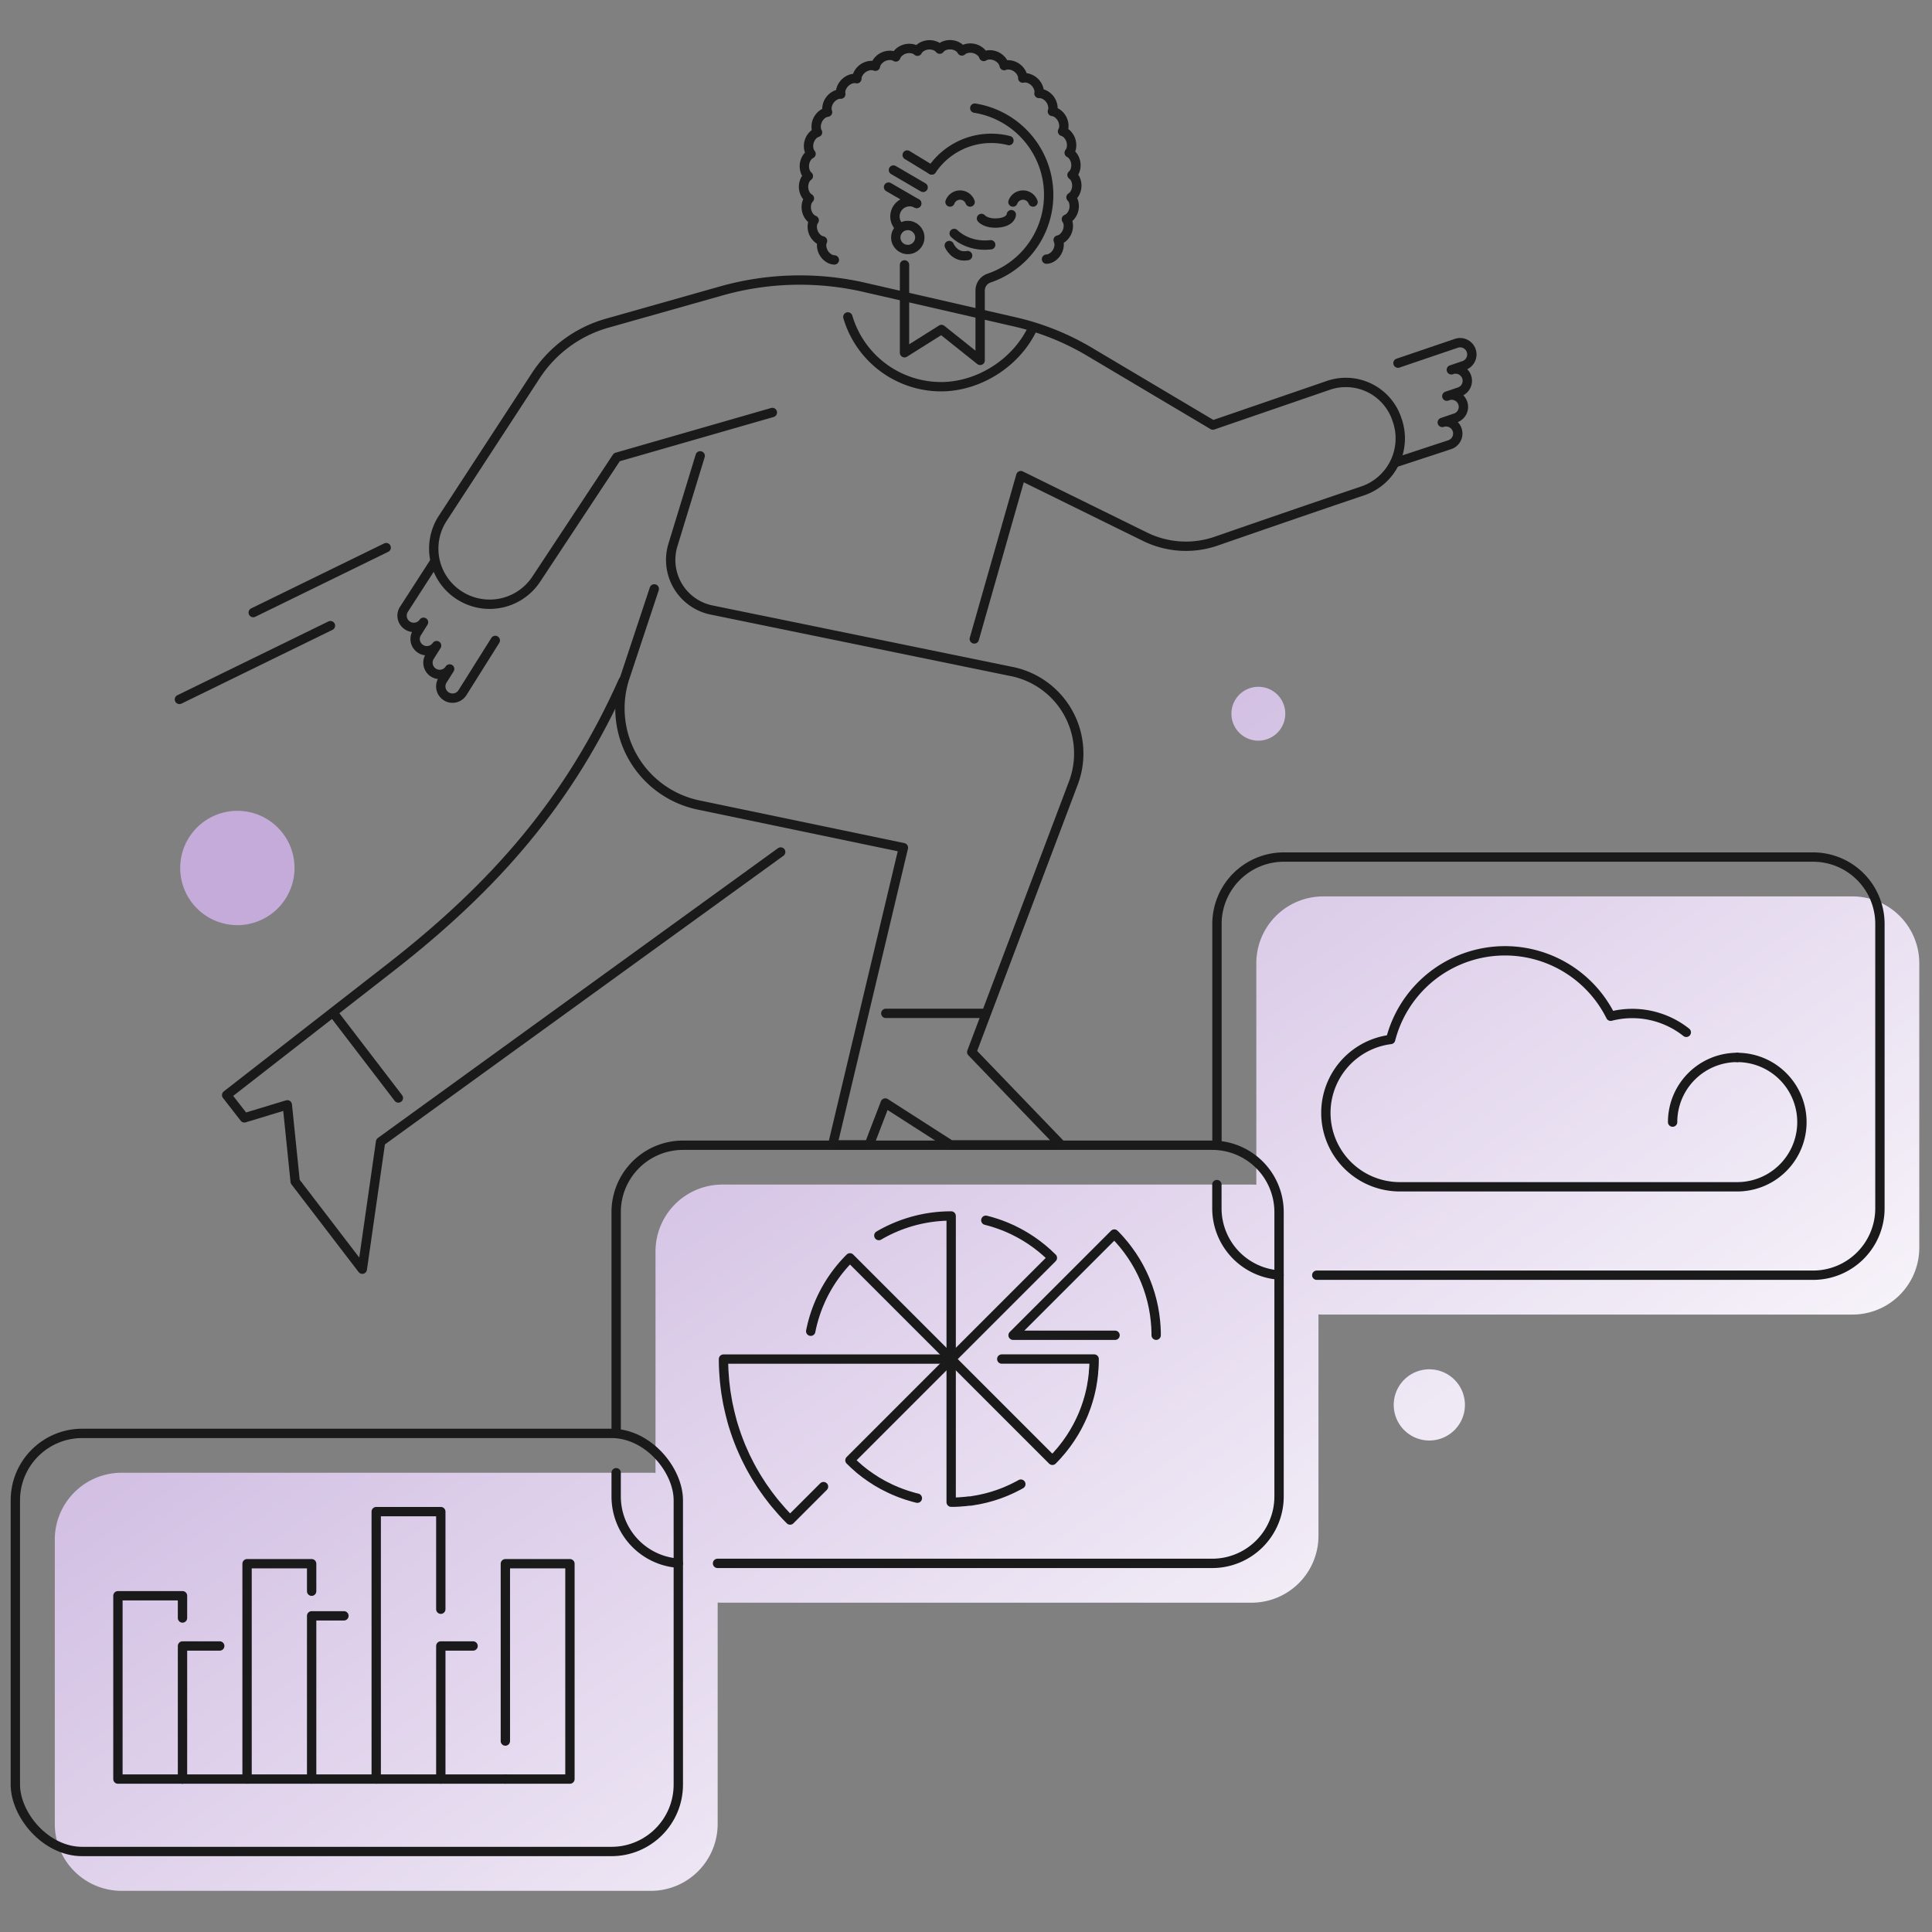<svg xmlns="http://www.w3.org/2000/svg" xmlns:xlink="http://www.w3.org/1999/xlink" viewBox="0 0 1080 1080">
  <rect x="0" y="0" width="1080" height="1080" fill="#808080" stroke="none"/>
  <defs>
    <linearGradient id="a" x1="292.28" y1="410.9" x2="768.97" y2="1087.29" gradientUnits="userSpaceOnUse">
      <stop offset="0" stop-color="#c4abda"/>
      <stop offset="1" stop-color="#fff"/>
    </linearGradient>
  </defs>
  <g style="isolation: isolate">
    <g>
      <path d="M1072.89,538.47v159a37.37,37.37,0,0,1-37.38,37.38H739.67c-.89,0-1.77,0-2.64-.1V858.54a37.37,37.37,0,0,1-37.37,37.37H403.81c-.89,0-1.76,0-2.63-.1v123.81A37.38,37.38,0,0,1,363.8,1057H68a37.37,37.37,0,0,1-37.37-37.38v-159A37.37,37.37,0,0,1,68,823.27H363.8c.89,0,1.76,0,2.63.1V699.56a37.39,37.39,0,0,1,37.38-37.38H699.66c.88,0,1.76.05,2.63.11V538.47a37.37,37.37,0,0,1,37.38-37.37h295.84A37.37,37.37,0,0,1,1072.89,538.47ZM132.7,453.26a31.95,31.95,0,1,0,31.94,31.95A31.94,31.94,0,0,0,132.7,453.26ZM799,765.45a19.9,19.9,0,1,0,19.9,19.89A19.89,19.89,0,0,0,799,765.45ZM703.47,383.93a15.05,15.05,0,1,0,15,15.05A15,15,0,0,0,703.47,383.93Z" style="mix-blend-mode: multiply;fill: url(#a)"/>
      <rect x="8.58" y="801.27" width="370.6" height="233.73" rx="37.38" style="fill: none;stroke: #1a1a1a;stroke-linecap: round;stroke-linejoin: round;stroke-width: 5.222px"/>
      <path d="M379.18,873.83a37.37,37.37,0,0,1-34.74-37.29V823.27" style="fill: none;stroke: #1a1a1a;stroke-linecap: round;stroke-linejoin: round;stroke-width: 5.222px"/>
      <path d="M344.44,801.27V677.56a37.37,37.37,0,0,1,37.37-37.37H677.66A37.38,37.38,0,0,1,715,677.56v159a37.39,37.39,0,0,1-37.38,37.38H401.11" style="fill: none;stroke: #1a1a1a;stroke-linecap: round;stroke-linejoin: round;stroke-width: 5.222px"/>
      <path d="M715,712.74a37.38,37.38,0,0,1-34.75-37.28V662.18" style="fill: none;stroke: #1a1a1a;stroke-linecap: round;stroke-linejoin: round;stroke-width: 5.222px"/>
      <path d="M680.29,640.19V516.48a37.39,37.39,0,0,1,37.38-37.38h295.85a37.38,37.38,0,0,1,37.37,37.38v159a37.37,37.37,0,0,1-37.37,37.37H736.09" style="fill: none;stroke: #1a1a1a;stroke-linecap: round;stroke-linejoin: round;stroke-width: 5.222px"/>
      <g>
        <polyline points="102.02 994.51 65.92 994.51 65.92 892.03 102.02 892.03 102.02 904.47" style="fill: none;stroke: #1a1a1a;stroke-linecap: round;stroke-linejoin: round;stroke-width: 5.222px"/>
        <polyline points="174.21 994.51 138.11 994.51 138.11 874.13 174.21 874.13 174.21 889.5" style="fill: none;stroke: #1a1a1a;stroke-linecap: round;stroke-linejoin: round;stroke-width: 5.222px"/>
        <polyline points="282.5 973.26 282.5 874.13 318.6 874.13 318.6 994.51 282.5 994.51" style="fill: none;stroke: #1a1a1a;stroke-linecap: round;stroke-linejoin: round;stroke-width: 5.222px"/>
        <polyline points="246.41 994.51 210.31 994.51 210.31 845 246.41 845 246.41 899.56" style="fill: none;stroke: #1a1a1a;stroke-linecap: round;stroke-linejoin: round;stroke-width: 5.222px"/>
        <polyline points="102.02 994.51 102.02 920.11 122.83 920.11" style="fill: none;stroke: #1a1a1a;stroke-linecap: round;stroke-linejoin: round;stroke-width: 5.222px"/>
        <line x1="138.11" y1="994.51" x2="102.02" y2="994.51" style="fill: none;stroke: #1a1a1a;stroke-linecap: round;stroke-linejoin: round;stroke-width: 5.222px"/>
        <polyline points="282.5 994.51 246.41 994.51 246.41 920.11 264.45 920.11" style="fill: none;stroke: #1a1a1a;stroke-linecap: round;stroke-linejoin: round;stroke-width: 5.222px"/>
        <polyline points="210.31 994.51 174.21 994.51 174.21 903.26 192.26 903.26" style="fill: none;stroke: #1a1a1a;stroke-linecap: round;stroke-linejoin: round;stroke-width: 5.222px"/>
      </g>
      <g>
        <path d="M942.64,577.08a48.52,48.52,0,0,0-42.27-9,66,66,0,0,0-123,13,41.33,41.33,0,0,0,5.21,82.34H971.13a36.15,36.15,0,0,0,0-72.3" style="fill: none;stroke: #1a1a1a;stroke-linecap: round;stroke-linejoin: round;stroke-width: 5.222px"/>
        <path d="M935,627.26a36.16,36.16,0,0,1,36.15-36.15" style="fill: none;stroke: #1a1a1a;stroke-linecap: round;stroke-linejoin: round;stroke-width: 5.222px"/>
      </g>
      <path d="M531.71,759.74v-80a79.84,79.84,0,0,0-40.43,10.94" style="fill: none;stroke: #1a1a1a;stroke-linecap: round;stroke-linejoin: round;stroke-width: 5.222px"/>
      <path d="M531.71,759.74l56.58-56.58,0,0c-.93-.93-1.87-1.82-2.83-2.69-.47-.42-.95-.82-1.42-1.23s-1-.9-1.54-1.33-1.24-1-1.86-1.45l-1.2-.94c-.69-.51-1.39-1-2.09-1.48l-1.09-.76c-.71-.48-1.45-.94-2.18-1.4l-1.11-.69c-.72-.44-1.46-.85-2.19-1.26l-1.23-.69c-.69-.37-1.4-.72-2.1-1.07l-1.44-.72c-.64-.3-1.29-.58-1.93-.87l-1.71-.74c-.57-.24-1.15-.46-1.73-.68l-2-.75-1.53-.52c-.74-.25-1.49-.49-2.24-.72-.45-.14-.9-.26-1.36-.39-.81-.22-1.62-.45-2.43-.65" style="fill: none;stroke: #1a1a1a;stroke-linecap: round;stroke-linejoin: round;stroke-width: 5.222px"/>
      <path d="M646.3,746.41c0-1.33,0-2.65-.1-4,0-.63-.09-1.25-.13-1.87s-.09-1.36-.16-2-.18-1.56-.28-2.34c-.06-.5-.12-1-.19-1.51-.12-.84-.28-1.68-.43-2.53-.07-.43-.14-.87-.23-1.3-.17-.85-.36-1.69-.55-2.54-.1-.42-.19-.85-.3-1.28-.2-.81-.43-1.62-.66-2.43-.12-.45-.25-.91-.38-1.36h0l-.12-.37c-.2-.62-.4-1.25-.61-1.87s-.33-1-.51-1.52q-.36-1-.75-2c-.22-.58-.44-1.16-.68-1.74s-.49-1.13-.74-1.7h0c-.29-.64-.57-1.29-.88-1.93-.23-.48-.47-1-.71-1.44-.35-.7-.7-1.4-1.07-2.09-.22-.42-.46-.83-.69-1.24-.41-.73-.83-1.47-1.26-2.19-.22-.37-.46-.73-.69-1.1-.46-.73-.92-1.47-1.4-2.19h0l-.51-.72-.25-.36-.17-.24c-.43-.62-.86-1.24-1.32-1.86l-.92-1.2c-.49-.62-1-1.25-1.47-1.86s-.87-1-1.32-1.53-.81-1-1.23-1.42c-.87-1-1.77-1.91-2.69-2.84l0,0-56.58,56.58h57" style="fill: none;stroke: #1a1a1a;stroke-linecap: round;stroke-linejoin: round;stroke-width: 5.222px"/>
      <path d="M531.71,759.74l56.58,56.58,0,0c.93-.93,1.82-1.87,2.69-2.83.43-.47.83-1,1.25-1.45s.88-1,1.3-1.51.91-1.15,1.36-1.73a1.71,1.71,0,0,0,.11-.14c.31-.4.62-.79.92-1.19.46-.62.89-1.24,1.33-1.86l.16-.24.25-.36.51-.72h0l.12-.19c.44-.66.86-1.33,1.28-2,.23-.37.47-.73.69-1.1.44-.72.85-1.46,1.26-2.19.23-.41.47-.82.69-1.24.37-.69.72-1.39,1.07-2.09.24-.48.49-1,.71-1.44s.4-.87.59-1.3c.1-.21.19-.42.29-.64h0c.25-.56.5-1.13.74-1.7s.46-1.16.68-1.74.51-1.31.75-2c.18-.5.35-1,.52-1.52s.41-1.25.6-1.87l.12-.37h0c0-.15.08-.3.13-.45.08-.31.17-.61.26-.91.22-.81.45-1.62.65-2.43v-.05c.1-.41.19-.82.29-1.23.19-.85.38-1.69.55-2.54.07-.37.14-.74.2-1.12l0-.19c.16-.84.31-1.68.43-2.52.07-.5.13-1,.19-1.52.1-.78.21-1.55.28-2.33,0-.07,0-.14,0-.2,0-.61.09-1.22.14-1.83s.1-1.24.13-1.87c.07-1.31.1-2.63.1-4H560" style="fill: none;stroke: #1a1a1a;stroke-linecap: round;stroke-linejoin: round;stroke-width: 5.222px"/>
      <path d="M531.71,759.74l-56.58-56.58a79.68,79.68,0,0,0-21.93,41" style="fill: none;stroke: #1a1a1a;stroke-linecap: round;stroke-linejoin: round;stroke-width: 5.222px"/>
      <path d="M531.71,759.74H404.43c0,2.11.06,4.21.16,6.3.05,1,.14,2,.21,3s.14,2.15.25,3.21c.12,1.25.28,2.49.44,3.74.11.8.19,1.6.31,2.39.2,1.35.44,2.68.68,4,.12.69.23,1.39.37,2.08.26,1.35.57,2.69.88,4,.16.67.3,1.35.47,2,.32,1.3.68,2.59,1,3.88.21.72.4,1.44.62,2.16.36,1.19.75,2.38,1.15,3.57.27.8.53,1.62.82,2.42.38,1.06.78,2.11,1.19,3.16s.71,1.84,1.08,2.74.79,1.82,1.19,2.73.9,2.05,1.38,3.06c.37.77.76,1.54,1.14,2.31.56,1.11,1.11,2.22,1.7,3.32.36.66.74,1.32,1.1,2,.66,1.17,1.31,2.33,2,3.47.36.59.74,1.18,1.11,1.78.73,1.16,1.46,2.32,2.22,3.46.39.59.81,1.17,1.22,1.75.77,1.11,1.54,2.22,2.35,3.3.48.66,1,1.29,1.5,1.94.76,1,1.51,2,2.3,2.93s1.42,1.66,2.13,2.48,1.27,1.5,1.93,2.23c1.4,1.54,2.84,3.07,4.34,4.56l18.68-18.68" style="fill: none;stroke: #1a1a1a;stroke-linecap: round;stroke-linejoin: round;stroke-width: 5.222px"/>
      <path d="M531.71,759.74l-56.58,56.58h0c.83.84,1.68,1.64,2.55,2.44l.72.64q1,.9,2,1.77l.71.59c.79.64,1.59,1.27,2.4,1.88l.38.29q3,2.2,6.12,4.14l.42.25c.91.55,1.84,1.08,2.77,1.59l.53.29c.64.35,1.3.67,2,1s1.33.67,2,1l1.68.76c.75.33,1.5.64,2.25.95l1.54.61c.84.32,1.69.62,2.55.91.44.15.88.31,1.33.45,1,.32,1.94.6,2.92.88l1.05.3,1.76.44" style="fill: none;stroke: #1a1a1a;stroke-linecap: round;stroke-linejoin: round;stroke-width: 5.222px"/>
      <path d="M531.71,759.74v80c1.32,0,2.64,0,3.95-.1.63,0,1.25-.09,1.88-.14s1.35-.08,2-.15,1.41-.16,2.12-.25l.22,0,.35,0c.39,0,.78-.09,1.16-.15.85-.13,1.69-.28,2.53-.43l1.3-.23.78-.17c.59-.13,1.18-.25,1.76-.39l1.28-.29c.81-.2,1.62-.43,2.43-.66l.75-.21.61-.17c.75-.23,1.5-.48,2.24-.73h0c.5-.17,1-.33,1.51-.51h0l.81-.31,1.17-.44.71-.28c.34-.14.69-.26,1-.4q.85-.36,1.71-.75l1-.46.91-.41,1.44-.71,1.28-.66.82-.41,1.23-.69h0" style="fill: none;stroke: #1a1a1a;stroke-linecap: round;stroke-linejoin: round;stroke-width: 5.222px"/>
      <line x1="186.32" y1="566.28" x2="222.69" y2="613.78" style="fill: none;stroke: #1a1a1a;stroke-linecap: round;stroke-linejoin: round;stroke-width: 5.222px"/>
      <path d="M276.87,358,258.65,387a6.57,6.57,0,1,1-11.11-7l3.81-6.05a6.56,6.56,0,1,1-11.11-7l3.82-6.05a6.57,6.57,0,0,1-11.11-7l3.81-6.05a6.57,6.57,0,0,1-11.11-7l16.81-26.06" style="fill: none;stroke: #1a1a1a;stroke-linecap: round;stroke-linejoin: round;stroke-width: 5.222px"/>
      <path d="M781.48,203l32.37-11a6.57,6.57,0,1,1,4.23,12.43l-6.77,2.3a6.57,6.57,0,1,1,4.23,12.43l-6.76,2.3A6.57,6.57,0,1,1,813,233.84l-6.77,2.31a6.56,6.56,0,1,1,4.23,12.42L781,258.26" style="fill: none;stroke: #1a1a1a;stroke-linecap: round;stroke-linejoin: round;stroke-width: 5.222px"/>
      <path d="M431.75,230.59l-86.95,25-45,68.12A31.24,31.24,0,0,1,257.1,333h0A31,31,0,0,1,247.33,290l52.14-79.94a70.62,70.62,0,0,1,39.95-29.4l63.68-18a161.6,161.6,0,0,1,80.25-2L567.62,180A144.5,144.5,0,0,1,609,196.61l69,41,64.88-22.3a30.08,30.08,0,0,1,37.92,18.87l.25.74a31,31,0,0,1-19.42,39.54c-22.81,7.67-59.18,20.22-81.84,28.07A51.77,51.77,0,0,1,640,300l-69.36-34.12-26,91.28" style="fill: none;stroke: #1a1a1a;stroke-linecap: round;stroke-linejoin: round;stroke-width: 5.222px"/>
      <line x1="184.72" y1="349.74" x2="100.3" y2="390.98" style="fill: none;stroke: #1a1a1a;stroke-linecap: round;stroke-linejoin: round;stroke-width: 5.222px"/>
      <line x1="215.88" y1="306.12" x2="141.55" y2="342.44" style="fill: none;stroke: #1a1a1a;stroke-linecap: round;stroke-linejoin: round;stroke-width: 5.222px"/>
      <g>
        <path d="M502.14,126.21a8.25,8.25,0,0,1,10.3-12.48" style="fill: none;stroke: #1a1a1a;stroke-linecap: round;stroke-linejoin: round;stroke-width: 5.222px"/>
        <line x1="507.11" y1="86.65" x2="520.79" y2="94.98" style="fill: none;stroke: #1a1a1a;stroke-linecap: round;stroke-linejoin: round;stroke-width: 5.222px"/>
        <line x1="499.43" y1="95.05" x2="516.03" y2="104.74" style="fill: none;stroke: #1a1a1a;stroke-linecap: round;stroke-linejoin: round;stroke-width: 5.222px"/>
        <line x1="496.7" y1="104.59" x2="512.44" y2="113.73" style="fill: none;stroke: #1a1a1a;stroke-linecap: round;stroke-linejoin: round;stroke-width: 5.222px"/>
        <path d="M544.91,60.45a49.12,49.12,0,0,1,8,95,7.34,7.34,0,0,0-5,7v39l-21.63-17.26-20.65,13V148.07" style="fill: none;stroke: #1a1a1a;stroke-linecap: round;stroke-linejoin: round;stroke-width: 5.222px"/>
        <path d="M520.86,95A40.08,40.08,0,0,1,564,78.58" style="fill: none;stroke: #1a1a1a;stroke-linecap: round;stroke-linejoin: round;stroke-width: 5.222px"/>
        <path d="M530.64,137.25s3,7.05,10.27,5.63" style="fill: none;stroke: #1a1a1a;stroke-linecap: round;stroke-linejoin: round;stroke-width: 5.222px"/>
        <path d="M533.39,130.5s7.34,7.86,20.42,6.33" style="fill: none;stroke: #1a1a1a;stroke-linecap: round;stroke-linejoin: round;stroke-width: 5.222px"/>
        <path d="M542.3,112.93a6,6,0,0,0-11.23,0" style="fill: none;stroke: #1a1a1a;stroke-linecap: round;stroke-linejoin: round;stroke-width: 5.222px"/>
        <path d="M577.47,112.93a6,6,0,0,0-11.23,0" style="fill: none;stroke: #1a1a1a;stroke-linecap: round;stroke-linejoin: round;stroke-width: 5.222px"/>
        <path d="M565.34,120s-.13,3.9-7.11,4.6-9.58-2.49-9.58-2.49" style="fill: none;stroke: #1a1a1a;stroke-linecap: round;stroke-linejoin: round;stroke-width: 5.222px"/>
        <path d="M585,144.87a6.08,6.08,0,0,0,2.53-.69,8.7,8.7,0,0,0,4.54-7.41,6.21,6.21,0,0,0-.55-2.58,6.16,6.16,0,0,0,2.37-1.1,8.69,8.69,0,0,0,3.22-8.08,6.12,6.12,0,0,0-1-2.45,6,6,0,0,0,2.15-1.49,8.7,8.7,0,0,0,1.81-8.5,6.1,6.1,0,0,0-1.38-2.25,6.14,6.14,0,0,0,1.87-1.83A8.71,8.71,0,0,0,601,99.8a6.14,6.14,0,0,0-1.74-2,6,6,0,0,0,1.54-2.11,8.74,8.74,0,0,0-1.13-8.63,6.19,6.19,0,0,0-2-1.66,6.05,6.05,0,0,0,1.16-2.34,8.72,8.72,0,0,0-2.57-8.31,6.11,6.11,0,0,0-2.3-1.3,6,6,0,0,0,.74-2.5,8.69,8.69,0,0,0-3.94-7.76,6.1,6.1,0,0,0-2.48-.89,6,6,0,0,0,.31-2.59,8.7,8.7,0,0,0-5.2-7,6,6,0,0,0-2.59-.45,6.11,6.11,0,0,0-.13-2.61,8.73,8.73,0,0,0-6.31-6,6.14,6.14,0,0,0-2.63,0,5.87,5.87,0,0,0-.57-2.55,8.7,8.7,0,0,0-7.23-4.85,6.09,6.09,0,0,0-2.59.43,6.09,6.09,0,0,0-1-2.42,8.71,8.71,0,0,0-7.94-3.55,6.1,6.1,0,0,0-2.48.86,6.12,6.12,0,0,0-1.4-2.21A8.7,8.7,0,0,0,540,27.22a6.09,6.09,0,0,0-2.29,1.27A6.2,6.2,0,0,0,536,26.54a8.71,8.71,0,0,0-8.68-.7,6.06,6.06,0,0,0-2,1.64,6,6,0,0,0-2.06-1.62,8.7,8.7,0,0,0-8.67.77,6,6,0,0,0-1.73,2,6.14,6.14,0,0,0-2.31-1.25,8.69,8.69,0,0,0-8.41,2.23,5.89,5.89,0,0,0-1.38,2.22,6.08,6.08,0,0,0-2.48-.84,8.71,8.71,0,0,0-7.92,3.62,6.13,6.13,0,0,0-1,2.42,6.11,6.11,0,0,0-2.59-.41,8.7,8.7,0,0,0-7.19,4.91A6.07,6.07,0,0,0,479,44a6.1,6.1,0,0,0-2.62,0,8.72,8.72,0,0,0-6.26,6,6,6,0,0,0-.11,2.62,6,6,0,0,0-2.59.47,8.71,8.71,0,0,0-5.14,7,6,6,0,0,0,.33,2.6,5.88,5.88,0,0,0-2.47.9,8.69,8.69,0,0,0-3.88,7.79A6,6,0,0,0,457,74a6.2,6.2,0,0,0-2.28,1.31,8.7,8.7,0,0,0-2.51,8.33A6.09,6.09,0,0,0,453.38,86a6.19,6.19,0,0,0-2,1.67,8.75,8.75,0,0,0-1.06,8.64,6.08,6.08,0,0,0,1.56,2.1,6.11,6.11,0,0,0-1.72,2,8.71,8.71,0,0,0,.41,8.69,6,6,0,0,0,1.89,1.81,6.18,6.18,0,0,0-1.36,2.26,8.72,8.72,0,0,0,1.88,8.5,6.17,6.17,0,0,0,2.16,1.46,6.2,6.2,0,0,0-1,2.46,8.68,8.68,0,0,0,3.28,8,6.11,6.11,0,0,0,2.39,1.08,6,6,0,0,0-.53,2.59,8.71,8.71,0,0,0,4.6,7.38,6.18,6.18,0,0,0,2.53.66" style="fill: none;stroke: #1a1a1a;stroke-linecap: round;stroke-linejoin: round;stroke-width: 5.222px"/>
        <circle cx="507.46" cy="132.76" r="6.72" style="fill: none;stroke: #1a1a1a;stroke-linecap: round;stroke-linejoin: round;stroke-width: 5.222px"/>
      </g>
      <path d="M348.38,380.55c-30,67.28-71.88,114.93-130.25,160.4L126.7,612.16l9.91,12.73,24-7.28L165,660.49l37.53,49,10.21-71.22,223.67-162" style="fill: none;stroke: #1a1a1a;stroke-linecap: round;stroke-linejoin: round;stroke-width: 5.222px"/>
      <path d="M391.41,254.83l-15.25,49.85A28.58,28.58,0,0,0,397.76,341l166.8,34.18A46.77,46.77,0,0,1,600,437.76L543.21,588.11,593.12,640H531.4l-36.53-23.42-9,23.42h-20.4L505,473.86,390.48,450a55.16,55.16,0,0,1-41.13-71.37l16.39-49.44" style="fill: none;stroke: #1a1a1a;stroke-linecap: round;stroke-linejoin: round;stroke-width: 5.222px"/>
      <line x1="495.17" y1="566.48" x2="550.8" y2="566.48" style="fill: none;stroke: #1a1a1a;stroke-linecap: round;stroke-linejoin: round;stroke-width: 5.222px"/>
      <path d="M577.53,182.86c-9.19,20.21-30.73,33.31-51.42,33.31a54.38,54.38,0,0,1-52.16-39" style="fill: none;stroke: #1a1a1a;stroke-linecap: round;stroke-linejoin: round;stroke-width: 5.222px"/>
    </g>
  </g>
</svg>
